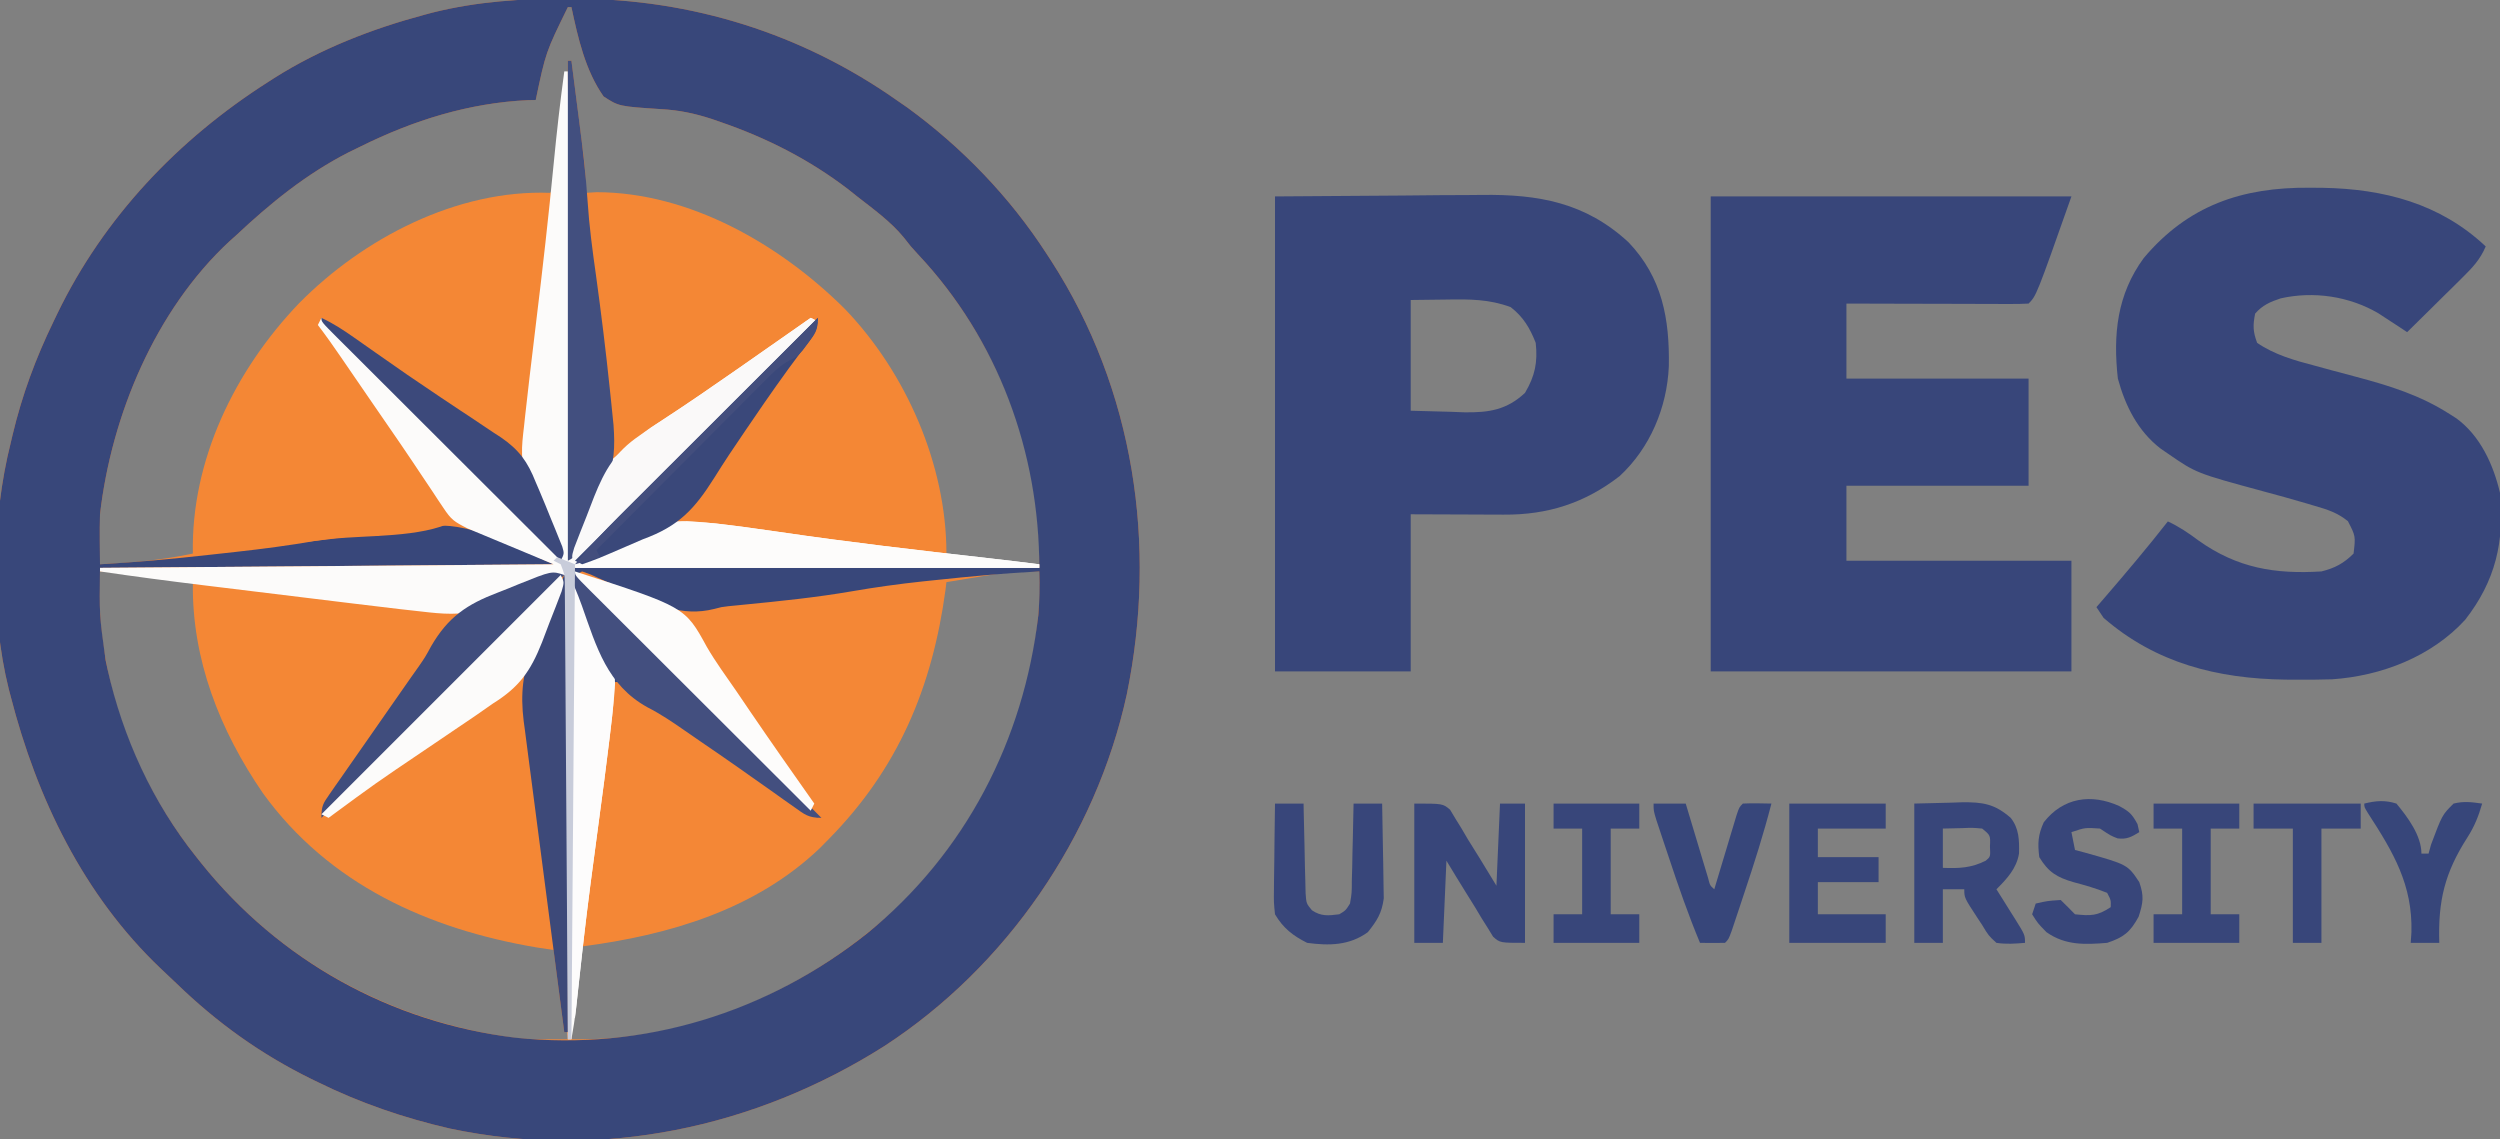 <?xml version="1.0" encoding="UTF-8"?>
<svg version="1.1" xmlns="http://www.w3.org/2000/svg" width="700" height="319">
<rect width="100%" height="100%" fill="#808080" stroke="none"/>
<path d="M0 0 C0.765 0.001 1.53 0.002 2.319 0.003 C34.676 0.124 65.457 9.743 92 28.375 C93.031 29.088 94.062 29.801 95.125 30.535 C110.349 41.63 123.774 55.558 134 71.375 C134.427 72.028 134.854 72.68 135.294 73.353 C158.59 109.428 165.094 153.058 156.496 194.823 C147.802 234.645 122.789 271.022 88.625 293.273 C52.359 316.246 9.361 325.306 -33 316.375 C-45.905 313.412 -58.125 309.217 -70 303.375 C-70.631 303.068 -71.262 302.762 -71.912 302.446 C-86 295.52 -98.261 286.706 -109.528 275.796 C-111.014 274.362 -112.52 272.95 -114.027 271.539 C-135.597 251.033 -148.663 223.907 -156 195.375 C-156.181 194.689 -156.362 194.002 -156.548 193.295 C-161.824 172.206 -161.299 145.39 -156 124.375 C-155.828 123.647 -155.657 122.918 -155.48 122.167 C-152.826 111.012 -149.01 100.677 -144 90.375 C-143.67 89.686 -143.34 88.996 -143 88.286 C-129.935 61.267 -109.177 39.446 -84 23.375 C-83.42 23.002 -82.84 22.63 -82.243 22.246 C-69.291 14.05 -54.895 8.456 -40.125 4.5 C-39.414 4.309 -38.703 4.118 -37.97 3.921 C-25.417 0.778 -12.875 -0.036 0 0 Z M0 2.375 C-6.179 14.969 -6.179 14.969 -9 28.375 C-9.706 28.389 -10.413 28.403 -11.141 28.418 C-27.683 29.187 -43.24 34.053 -58 41.375 C-59.141 41.932 -60.282 42.489 -61.457 43.062 C-73.319 49.141 -83.327 57.279 -93 66.375 C-93.886 67.164 -93.886 67.164 -94.789 67.969 C-115.511 87.217 -127.794 116.672 -131 144.375 C-131.065 146.853 -131.086 149.333 -131.062 151.812 C-131.053 153.049 -131.044 154.285 -131.035 155.559 C-131.024 156.488 -131.012 157.417 -131 158.375 C-122.174 157.922 -113.662 157.23 -105 155.375 C-104.853 154.14 -104.706 152.905 -104.555 151.633 C-100.684 121.495 -88.234 96.07 -64.609 76.383 C-47.665 63.876 -29.314 57.782 -8.691 54.953 C-5.207 54.779 -5.207 54.779 -4 53.375 C-3.627 50.935 -3.309 48.51 -3.027 46.059 C-2.896 44.962 -2.896 44.962 -2.763 43.843 C-2.484 41.5 -2.21 39.156 -1.938 36.812 C-1.75 35.227 -1.562 33.642 -1.373 32.057 C-0.911 28.163 -0.454 24.269 0 20.375 C0.08 20.943 0.161 21.511 0.244 22.096 C1.77 32.865 3.306 43.631 5 54.375 C6.779 54.613 6.779 54.613 8.594 54.855 C30.219 57.902 49.892 64.304 67 78.375 C67.975 79.174 68.949 79.973 69.953 80.797 C90.382 98.193 101.651 122.921 104.605 149.293 C104.903 152.406 104.903 152.406 106 155.375 C114.604 157.505 123.185 157.959 132 158.375 C132.6 126.561 119.745 94.679 98.043 71.594 C96 69.375 96 69.375 94.055 66.863 C90.325 62.346 85.597 58.969 81 55.375 C80.153 54.701 79.306 54.027 78.434 53.332 C67.61 45.053 55.674 38.987 42.812 34.562 C41.943 34.261 41.073 33.959 40.177 33.648 C35.43 32.116 31.078 31.201 26.09 30.934 C14.274 30.159 14.274 30.159 10 27.375 C4.871 20.066 2.843 10.998 1 2.375 C0.67 2.375 0.34 2.375 0 2.375 Z M-131 160.375 C-132.565 189.059 -121.834 218.075 -104 240.375 C-103.567 240.92 -103.134 241.465 -102.688 242.027 C-80.544 269.659 -49.292 286.559 -14.188 291.062 C-11.029 291.349 -7.909 291.408 -4.738 291.395 C-3.848 291.392 -2.958 291.389 -2.04 291.386 C-1.367 291.382 -0.694 291.379 0 291.375 C-0.387 287.247 -0.814 283.123 -1.25 279 C-1.36 277.824 -1.469 276.649 -1.582 275.438 C-1.766 273.755 -1.766 273.755 -1.953 272.039 C-2.058 271.002 -2.163 269.965 -2.271 268.897 C-2.749 266.273 -2.749 266.273 -4.814 265.063 C-6.914 264.402 -8.836 263.967 -11.02 263.699 C-11.787 263.597 -12.554 263.494 -13.344 263.388 C-14.159 263.281 -14.973 263.173 -15.812 263.062 C-42.167 259.162 -66.659 245.683 -83 224.375 C-96.285 205.946 -102.753 185.87 -105 163.375 C-108.02 162.868 -111.041 162.369 -114.062 161.875 C-114.91 161.732 -115.758 161.589 -116.631 161.441 C-121.493 160.653 -126.075 160.215 -131 160.375 Z M115.062 161.875 C114.188 162.018 113.313 162.161 112.412 162.309 C110.274 162.659 108.137 163.016 106 163.375 C105.87 164.452 105.87 164.452 105.738 165.551 C102.032 192.858 92.476 215.625 73 235.375 C71.813 236.582 71.813 236.582 70.602 237.812 C52.507 255.126 28.275 262.216 4 265.375 C3.493 268.582 2.995 271.791 2.5 275 C2.357 275.904 2.214 276.807 2.066 277.738 C1.363 282.329 0.814 286.713 1 291.375 C35.027 292.022 67.189 277.479 91.977 254.684 C115.741 231.689 130.827 199.659 132.113 166.449 C132.123 164.424 132.071 162.399 132 160.375 C126.198 160.186 120.777 160.91 115.062 161.875 Z " fill="#F48736" transform="translate(159,-0.375)"/>
<path d="M0 0 C0.765 0.001 1.53 0.002 2.319 0.003 C34.676 0.124 65.457 9.743 92 28.375 C93.031 29.088 94.062 29.801 95.125 30.535 C110.349 41.63 123.774 55.558 134 71.375 C134.427 72.028 134.854 72.68 135.294 73.353 C158.59 109.428 165.094 153.058 156.496 194.823 C147.802 234.645 122.789 271.022 88.625 293.273 C52.359 316.246 9.361 325.306 -33 316.375 C-45.905 313.412 -58.125 309.217 -70 303.375 C-70.631 303.068 -71.262 302.762 -71.912 302.446 C-86 295.52 -98.261 286.706 -109.528 275.796 C-111.014 274.362 -112.52 272.95 -114.027 271.539 C-135.597 251.033 -148.663 223.907 -156 195.375 C-156.181 194.689 -156.362 194.002 -156.548 193.295 C-161.824 172.206 -161.299 145.39 -156 124.375 C-155.828 123.647 -155.657 122.918 -155.48 122.167 C-152.826 111.012 -149.01 100.677 -144 90.375 C-143.67 89.686 -143.34 88.996 -143 88.286 C-129.935 61.267 -109.177 39.446 -84 23.375 C-83.42 23.002 -82.84 22.63 -82.243 22.246 C-69.291 14.05 -54.895 8.456 -40.125 4.5 C-39.414 4.309 -38.703 4.118 -37.97 3.921 C-25.417 0.778 -12.875 -0.036 0 0 Z M0 2.375 C-6.179 14.969 -6.179 14.969 -9 28.375 C-9.706 28.389 -10.413 28.403 -11.141 28.418 C-27.683 29.187 -43.24 34.053 -58 41.375 C-59.141 41.932 -60.282 42.489 -61.457 43.062 C-73.319 49.141 -83.327 57.279 -93 66.375 C-93.886 67.164 -93.886 67.164 -94.789 67.969 C-115.511 87.217 -127.794 116.672 -131 144.375 C-131.065 146.853 -131.086 149.333 -131.062 151.812 C-131.042 154 -131.021 156.188 -131 158.375 C-120.675 157.786 -110.422 156.861 -100.147 155.7 C-97.805 155.437 -95.462 155.18 -93.119 154.924 C-85.577 154.088 -78.103 153.121 -70.626 151.81 C-66.663 151.153 -62.686 150.753 -58.688 150.375 C-54.029 149.922 -49.386 149.465 -44.762 148.734 C-43.479 148.533 -42.196 148.332 -40.875 148.125 C-39.759 147.934 -38.642 147.743 -37.492 147.547 C-25.559 146.96 -14.441 153.9 -4 158.375 C-66.865 158.87 -66.865 158.87 -131 159.375 C-131.182 172.53 -131.182 172.53 -129.438 185.188 C-129.174 186.431 -129.174 186.431 -128.905 187.7 C-124.577 206.928 -116.323 224.966 -104 240.375 C-103.351 241.193 -103.351 241.193 -102.688 242.027 C-80.757 269.393 -49.514 286.703 -14.637 290.938 C21.187 294.684 55.828 283.983 83.902 261.649 C111.275 239.296 127.673 207.647 131.73 172.645 C132.07 168.522 132.145 164.508 132 160.375 C122.236 160.857 112.532 161.784 102.812 162.812 C101.051 162.996 101.051 162.996 99.253 163.183 C92.667 163.893 86.151 164.791 79.624 165.922 C69.599 167.652 59.466 168.692 49.345 169.678 C48.578 169.754 47.81 169.831 47.02 169.91 C46.34 169.976 45.66 170.042 44.96 170.11 C42.978 170.341 42.978 170.341 40.993 170.878 C31.801 173.169 24.803 169.586 16.562 165.812 C14.233 164.763 11.902 163.72 9.566 162.684 C8.545 162.218 7.523 161.751 6.471 161.271 C5.656 160.975 4.84 160.68 4 160.375 C3.34 160.705 2.68 161.035 2 161.375 C24.44 183.815 46.88 206.255 70 229.375 C57.753 221.582 57.753 221.582 52.5 217.75 C46.035 213.07 39.457 208.566 32.856 204.081 C27.45 200.398 22.15 196.615 16.934 192.668 C15.111 191.19 15.111 191.19 13 191.375 C12.881 190.666 12.763 189.957 12.641 189.227 C11.962 186.208 10.958 183.59 9.75 180.742 C9.307 179.689 8.863 178.636 8.406 177.551 C7.942 176.462 7.478 175.372 7 174.25 C6.082 172.081 5.166 169.912 4.25 167.742 C3.843 166.784 3.435 165.826 3.016 164.839 C2.276 163.044 1.614 161.217 1 159.375 C44.23 159.375 87.46 159.375 132 159.375 C132 126.855 120.444 95.423 98.043 71.594 C96 69.375 96 69.375 94.055 66.863 C90.325 62.346 85.597 58.969 81 55.375 C80.153 54.701 79.306 54.027 78.434 53.332 C67.61 45.053 55.674 38.987 42.812 34.562 C41.943 34.261 41.073 33.959 40.177 33.648 C35.43 32.116 31.078 31.201 26.09 30.934 C14.274 30.159 14.274 30.159 10 27.375 C4.871 20.066 2.843 10.998 1 2.375 C0.67 2.375 0.34 2.375 0 2.375 Z " fill="#38477A" transform="translate(159,-0.375)"/>
<path d="M0 0 C33.33 0 66.66 0 101 0 C91.182 27.818 91.182 27.818 89 30 C87.404 30.093 85.804 30.117 84.205 30.114 C83.184 30.113 82.163 30.113 81.111 30.113 C80.001 30.108 78.89 30.103 77.746 30.098 C76.616 30.096 75.485 30.095 74.32 30.093 C70.693 30.088 67.065 30.075 63.438 30.062 C60.985 30.057 58.533 30.053 56.08 30.049 C50.053 30.038 44.027 30.02 38 30 C38 36.93 38 43.86 38 51 C54.83 51 71.66 51 89 51 C89 60.9 89 70.8 89 81 C72.17 81 55.34 81 38 81 C38 87.93 38 94.86 38 102 C58.79 102 79.58 102 101 102 C101 112.23 101 122.46 101 133 C67.67 133 34.34 133 0 133 C0 89.11 0 45.22 0 0 Z " fill="#38467A" transform="translate(479,55)"/>
<path d="M0 0 C1.234 0.008 2.467 0.017 3.739 0.025 C20.765 0.34 36.553 4.408 49.312 16.438 C47.773 20.105 45.558 22.423 42.742 25.203 C41.846 26.093 40.95 26.982 40.027 27.898 C39.09 28.819 38.153 29.739 37.188 30.688 C36.233 31.632 35.278 32.578 34.324 33.523 C31.991 35.833 29.654 38.137 27.312 40.438 C26.217 39.713 26.217 39.713 25.1 38.974 C24.128 38.342 23.157 37.71 22.156 37.059 C21.199 36.431 20.242 35.804 19.256 35.158 C11.088 30.384 1.16 28.899 -8.086 30.977 C-11.003 31.935 -13.225 32.901 -15.25 35.25 C-15.903 38.514 -15.871 40.282 -14.688 43.438 C-9.89 46.738 -4.213 48.356 1.363 49.805 C2.882 50.22 4.401 50.635 5.92 51.051 C8.268 51.683 10.617 52.311 12.969 52.932 C22.429 55.448 30.981 58.093 39.312 63.438 C40.192 63.997 40.192 63.997 41.088 64.567 C47.805 69.465 51.467 77.573 53.312 85.438 C54.608 99.105 52.043 110.101 43.57 120.965 C34.14 131.293 20.113 136.696 6.331 137.642 C3.113 137.741 -0.093 137.767 -3.312 137.75 C-4.458 137.744 -5.603 137.739 -6.782 137.733 C-25.735 137.463 -43.011 133.184 -57.688 120.438 C-58.347 119.448 -59.008 118.457 -59.688 117.438 C-58.914 116.543 -58.141 115.648 -57.344 114.727 C-51.316 107.736 -45.381 100.705 -39.688 93.438 C-36.509 94.903 -33.864 96.723 -31.062 98.812 C-20.251 106.489 -9.711 108.245 3.312 107.438 C7.029 106.532 9.577 105.173 12.312 102.438 C12.888 97.562 12.888 97.562 10.723 93.359 C7.713 90.959 5.072 90.138 1.375 89.062 C0.688 88.857 0 88.651 -0.708 88.439 C-4.796 87.227 -8.906 86.104 -13.023 84.996 C-31.757 79.911 -31.757 79.911 -39.688 74.438 C-40.358 73.977 -41.028 73.517 -41.719 73.043 C-48.092 68.142 -51.605 61.096 -53.688 53.438 C-55.06 41.089 -53.922 29.912 -46.438 19.688 C-34.06 4.972 -18.932 -0.164 0 0 Z " fill="#38467A" transform="translate(646.688,52.562)"/>
<path d="M0 0 C11.756 -0.083 23.512 -0.165 35.625 -0.25 C41.15 -0.305 41.15 -0.305 46.788 -0.36 C51.358 -0.378 51.358 -0.378 53.512 -0.382 C54.985 -0.388 56.459 -0.402 57.932 -0.422 C73.738 -0.632 86.958 1.706 98.992 12.844 C108.454 22.752 110.51 34.378 110.273 47.57 C109.773 59.109 105.02 70.439 96.488 78.32 C86.71 85.881 76.337 89.186 64.074 89.098 C63.411 89.097 62.748 89.096 62.064 89.095 C59.605 89.089 57.146 89.075 54.688 89.062 C46.427 89.032 46.427 89.032 38 89 C38 103.52 38 118.04 38 133 C25.46 133 12.92 133 0 133 C0 89.11 0 45.22 0 0 Z M38 29 C38 39.23 38 49.46 38 60 C43.693 60.155 43.693 60.155 49.5 60.312 C50.68 60.358 51.86 60.404 53.076 60.45 C59.889 60.54 64.898 59.785 70 55 C72.794 50.286 73.593 46.439 73 41 C71.374 36.853 69.531 33.746 66 31 C59.992 28.762 54.42 28.763 48.062 28.875 C43.082 28.937 43.082 28.937 38 29 Z " fill="#38467A" transform="translate(357,55)"/>
<path d="M0 0 C0 42.24 0 84.48 0 128 C-0.33 128 -0.66 128 -1 128 C-2.485 116.615 -2.485 116.615 -4 105 C-5.629 104.752 -7.259 104.505 -8.938 104.25 C-39.064 99.117 -66.86 86.657 -85.357 61.126 C-97.469 43.499 -105.332 23.597 -105 2 C-89.849 2.675 -74.846 5.046 -59.83 7.064 C-56.222 7.548 -52.613 8.026 -49.004 8.504 C-47.903 8.654 -46.802 8.804 -45.667 8.958 C-34.495 10.485 -34.495 10.485 -23.77 7.559 C-22.637 7.058 -21.505 6.557 -20.338 6.041 C-18.593 5.247 -18.593 5.247 -16.812 4.438 C-14.49 3.384 -12.164 2.341 -9.832 1.309 C-8.808 0.843 -7.785 0.376 -6.73 -0.104 C-4 -1 -4 -1 0 0 Z " fill="#F48735" transform="translate(159,161)"/>
<path d="M0 0 C0.33 0 0.66 0 1 0 C1.574 4.465 2.143 8.931 2.709 13.397 C2.902 14.915 3.096 16.433 3.291 17.951 C3.572 20.137 3.849 22.325 4.125 24.512 C4.212 25.186 4.3 25.86 4.39 26.555 C4.829 30.06 5.095 33.468 5 37 C6.011 36.938 7.021 36.876 8.062 36.812 C34.211 36.859 59.56 51.58 77.565 69.508 C94.703 87.329 106 113.133 106 138 C99.796 138.143 93.896 137.6 87.754 136.758 C86.3 136.565 86.3 136.565 84.816 136.369 C81.731 135.959 78.647 135.542 75.562 135.125 C68.618 134.195 61.672 133.271 54.725 132.359 C52.959 132.126 51.193 131.891 49.427 131.652 C47.107 131.34 44.786 131.039 42.465 130.742 C41.181 130.573 39.897 130.404 38.574 130.23 C32.523 129.841 27.656 130.895 22.137 133.32 C21.085 133.773 20.034 134.225 18.951 134.691 C17.874 135.164 16.797 135.638 15.688 136.125 C13.528 137.072 11.365 138.013 9.199 138.945 C8.249 139.363 7.298 139.781 6.319 140.211 C5.554 140.472 4.788 140.732 4 141 C3.34 140.67 2.68 140.34 2 140 C24.11 117.89 46.22 95.78 69 73 C62.041 77.429 55.216 81.863 48.5 86.625 C40.811 92.049 33.074 97.395 25.268 102.649 C23.813 103.635 22.367 104.634 20.932 105.648 C19.261 106.818 17.544 107.921 15.82 109.012 C11.019 113.127 9.401 119.998 7.25 125.75 C6.306 128.228 5.35 130.7 4.391 133.172 C3.978 134.266 3.566 135.36 3.142 136.487 C2 139 2 139 0 140 C0 93.8 0 47.6 0 0 Z " fill="#F48735" transform="translate(159,17)"/>
<path d="M0 0 C0.226 8.769 -0.447 17.21 -1.566 25.902 C-1.807 27.859 -2.048 29.816 -2.289 31.772 C-2.792 35.851 -3.309 39.929 -3.824 44.006 C-4.251 47.392 -4.675 50.779 -5.091 54.167 C-5.402 56.694 -5.72 59.22 -6.046 61.746 C-6.186 62.888 -6.326 64.03 -6.471 65.207 C-6.661 66.708 -6.661 66.708 -6.855 68.24 C-7.12 73.284 -5.599 77.279 -3.68 81.887 C-3.227 82.99 -2.775 84.092 -2.309 85.229 C-1.348 87.547 -0.384 89.865 0.582 92.182 C1.032 93.281 1.482 94.379 1.945 95.512 C2.363 96.517 2.781 97.522 3.211 98.557 C4 101 4 101 3 103 C-19.11 80.89 -41.22 58.78 -64 36 C-59.571 42.959 -55.136 49.784 -50.375 56.5 C-44.907 64.257 -39.511 72.06 -34.175 79.908 C-33.67 80.65 -33.165 81.392 -32.645 82.156 C-32.205 82.804 -31.765 83.452 -31.312 84.119 C-30.362 85.482 -29.362 86.81 -28.335 88.115 C-27 90 -27 90 -27 92 C-36.195 96.598 -51.008 95.792 -61.075 96.89 C-67.167 97.558 -73.243 98.273 -79.312 99.125 C-86.194 100.083 -93.064 100.594 -100 101 C-100.522 74.761 -88.136 49.555 -70.242 30.89 C-52.338 12.741 -26.049 -0.983 0 0 Z " fill="#F48735" transform="translate(154,54)"/>
<path d="M0 0 C0.33 0 0.66 0 1 0 C1.33 44.88 1.66 89.76 2 136 C5.63 127.09 9.26 118.18 13 109 C18.024 104.604 22.118 101.066 27.562 97.562 C34.401 93.104 41.117 88.483 47.812 83.812 C48.766 83.147 49.72 82.482 50.703 81.797 C56.807 77.538 62.904 73.27 69 69 C69.66 69.33 70.32 69.66 71 70 C48.89 92.11 26.78 114.22 4 137 C17.545 131.609 17.545 131.609 31 126 C34.394 125.847 34.394 125.847 37.922 126.172 C39.236 126.291 40.55 126.41 41.904 126.533 C47.976 127.201 54.022 128.032 60.064 128.927 C79.478 131.794 98.957 134.058 118.457 136.252 C123.31 136.799 128.156 137.386 133 138 C133 138.33 133 138.66 133 139 C89.77 139 46.54 139 2 139 C7.818 153.577 7.818 153.577 14 168 C14.291 171.454 14.291 171.454 13.961 174.918 C13.873 175.913 13.873 175.913 13.782 176.928 C13.556 179.29 13.283 181.644 13 184 C12.889 184.942 12.777 185.884 12.662 186.855 C11.719 194.683 10.677 202.498 9.625 210.312 C9.009 214.912 8.397 219.513 7.789 224.113 C7.639 225.246 7.489 226.378 7.335 227.545 C6.083 237.11 4.994 246.689 3.97 256.281 C3.857 257.337 3.743 258.393 3.626 259.481 C3.529 260.405 3.432 261.328 3.331 262.28 C2.975 265.204 2.504 268.097 2 271 C1.67 271 1.34 271 1 271 C0.67 228.1 0.34 185.2 0 141 C-4.03 141.806 -6.659 142.623 -10.281 144.32 C-11.793 144.999 -11.793 144.999 -13.336 145.691 C-15.422 146.637 -17.501 147.6 -19.57 148.582 C-21.098 149.257 -21.098 149.257 -22.656 149.945 C-24.015 150.572 -24.015 150.572 -25.4 151.211 C-31.019 152.442 -36.321 151.638 -42 151 C-43.937 150.786 -43.937 150.786 -45.914 150.567 C-50.267 150.072 -54.616 149.539 -58.965 149.004 C-60.572 148.808 -62.179 148.613 -63.786 148.417 C-67.133 148.01 -70.481 147.6 -73.828 147.189 C-78.078 146.667 -82.328 146.149 -86.579 145.633 C-89.891 145.23 -93.204 144.825 -96.516 144.42 C-98.082 144.229 -99.647 144.038 -101.213 143.848 C-110.826 142.676 -120.418 141.412 -130 140 C-130 139.67 -130 139.34 -130 139 C-67.135 138.505 -67.135 138.505 -3 138 C-10.92 134.7 -18.84 131.4 -27 128 C-30.845 126.077 -31.638 125.541 -33.848 122.211 C-34.365 121.442 -34.882 120.674 -35.415 119.882 C-35.958 119.055 -36.502 118.227 -37.062 117.375 C-38.228 115.637 -39.393 113.898 -40.559 112.16 C-41.139 111.289 -41.718 110.418 -42.316 109.52 C-44.717 105.927 -47.169 102.369 -49.625 98.812 C-50.513 97.522 -51.401 96.232 -52.289 94.941 C-52.729 94.302 -53.169 93.663 -53.622 93.004 C-55.091 90.868 -56.557 88.729 -58.023 86.59 C-58.521 85.864 -59.02 85.138 -59.533 84.389 C-60.484 83.002 -61.435 81.614 -62.385 80.226 C-64.53 77.101 -66.691 74.007 -69 71 C-68.67 70.34 -68.34 69.68 -68 69 C-45.89 91.11 -23.78 113.22 -1 136 C-5.925 121.53 -5.925 121.53 -10 114.812 C-12.492 109.492 -11.943 105.078 -11.277 99.414 C-11.179 98.491 -11.08 97.568 -10.979 96.617 C-10.667 93.743 -10.336 90.871 -10 88 C-9.901 87.133 -9.801 86.266 -9.699 85.373 C-9.116 80.305 -8.506 75.241 -7.883 70.178 C-6.067 55.375 -4.394 40.569 -2.96 25.724 C-2.127 17.127 -1.162 8.56 0 0 Z " fill="#FCFBFA" transform="translate(158,20)"/>
<path d="M0 0 C0.33 0 0.66 0 1 0 C1.556 4.3 2.107 8.601 2.654 12.903 C2.84 14.359 3.027 15.816 3.216 17.272 C4.16 24.567 5.037 31.832 5.512 39.176 C5.966 46.193 6.886 53.103 7.875 60.062 C9.335 70.673 10.643 81.284 11.75 91.938 C11.877 93.145 12.005 94.352 12.136 95.596 C12.309 97.294 12.309 97.294 12.484 99.027 C12.585 100.015 12.685 101.002 12.788 102.019 C13.228 108.214 13.051 112.759 10.664 118.555 C10.177 119.746 9.69 120.937 9.188 122.164 C8.931 122.773 8.674 123.382 8.41 124.009 C7.621 125.886 6.852 127.77 6.086 129.656 C2.275 138.862 2.275 138.862 0 140 C0 93.8 0 47.6 0 0 Z " fill="#424F7F" transform="translate(159,17)"/>
<path d="M0 0 C1.916 0.242 1.916 0.242 3.87 0.489 C7.273 0.942 10.668 1.424 14.064 1.927 C33.478 4.794 52.957 7.058 72.457 9.252 C77.31 9.799 82.156 10.386 87 11 C87 11.33 87 11.66 87 12 C44.1 12 1.2 12 -43 12 C-38.159 8.369 -33.208 6.164 -27.688 3.75 C-26.687 3.278 -25.686 2.806 -24.654 2.32 C-16.071 -1.402 -9.169 -1.243 0 0 Z " fill="#FDFCFB" transform="translate(204,147)"/>
<path d="M0 0 C0.33 0 0.66 0 1 0 C1 42.24 1 84.48 1 128 C0.67 128 0.34 128 0 128 C-1.594 115.884 -3.176 103.766 -4.746 91.646 C-5.475 86.018 -6.207 80.391 -6.948 74.765 C-7.664 69.332 -8.37 63.899 -9.069 58.464 C-9.337 56.394 -9.608 54.324 -9.883 52.254 C-10.269 49.35 -10.642 46.444 -11.012 43.537 C-11.186 42.262 -11.186 42.262 -11.363 40.961 C-12.326 33.203 -11.656 26.796 -8.496 19.531 C-7.756 17.81 -7.756 17.81 -7.002 16.055 C-6.486 14.882 -5.969 13.709 -5.438 12.5 C-4.917 11.296 -4.397 10.092 -3.861 8.852 C-2.583 5.897 -1.296 2.947 0 0 Z " fill="#3D4979" transform="translate(158,161)"/>
<path d="M0 0 C8 0 8 0 10.031 1.73 C10.758 2.947 10.758 2.947 11.5 4.188 C12.058 5.086 12.616 5.984 13.191 6.91 C13.788 7.93 14.385 8.949 15 10 C16.074 11.737 17.157 13.467 18.242 15.197 C19.847 17.786 21.42 20.395 23 23 C23.33 15.41 23.66 7.82 24 0 C26.31 0 28.62 0 31 0 C31 12.87 31 25.74 31 39 C24 39 24 39 22.066 37.27 C21.57 36.459 21.074 35.648 20.562 34.812 C19.712 33.465 19.712 33.465 18.844 32.09 C18.235 31.07 17.627 30.051 17 29 C16.263 27.812 15.523 26.626 14.781 25.441 C12.823 22.312 10.915 19.158 9 16 C8.67 23.59 8.34 31.18 8 39 C5.36 39 2.72 39 0 39 C0 26.13 0 13.26 0 0 Z " fill="#38467A" transform="translate(396,225)"/>
<path d="M0 0 C3.309 4.413 5.473 8.757 7.75 13.75 C8.174 14.599 8.598 15.449 9.035 16.324 C12.79 24.654 12.088 32.19 11 41 C10.888 41.939 10.776 42.877 10.661 43.845 C9.719 51.677 8.678 59.495 7.625 67.312 C7.009 71.912 6.397 76.513 5.789 81.113 C5.565 82.806 5.565 82.806 5.337 84.532 C3.707 97.001 2.336 109.497 1 122 C0.67 122 0.34 122 0 122 C0 81.74 0 41.48 0 0 Z " fill="#FDFCFC" transform="translate(160,163)"/>
<path d="M0 0 C3.341 -0.083 6.683 -0.165 10.125 -0.25 C11.167 -0.286 12.208 -0.323 13.282 -0.36 C19.203 -0.431 22.489 0.075 27 4 C29.349 6.989 29.412 10.219 29.328 13.969 C28.647 18.184 25.925 21.075 23 24 C23.578 24.915 24.155 25.83 24.75 26.773 C25.5 27.974 26.25 29.174 27 30.375 C27.382 30.978 27.763 31.582 28.156 32.203 C31 36.773 31 36.773 31 39 C28.147 39.238 25.799 39.415 23 39 C20.812 37 20.812 37 19 34 C18.555 33.326 18.111 32.652 17.652 31.957 C14 26.372 14 26.372 14 24 C12.02 24 10.04 24 8 24 C8 28.95 8 33.9 8 39 C5.36 39 2.72 39 0 39 C0 26.13 0 13.26 0 0 Z M8 7 C8 10.63 8 14.26 8 18 C12.537 18.178 15.908 18.046 20 16 C21.332 14.888 21.332 14.888 21.188 12.062 C21.333 8.891 21.333 8.891 19 7 C16.331 6.757 16.331 6.757 13.375 6.875 C11.601 6.916 9.828 6.957 8 7 Z " fill="#38467A" transform="translate(536,225)"/>
<path d="M0 0 C8.91 0 17.82 0 27 0 C27 2.31 27 4.62 27 7 C20.73 7 14.46 7 8 7 C8 9.64 8 12.28 8 15 C13.61 15 19.22 15 25 15 C25 17.31 25 19.62 25 22 C19.39 22 13.78 22 8 22 C8 24.97 8 27.94 8 31 C14.27 31 20.54 31 27 31 C27 33.64 27 36.28 27 39 C18.09 39 9.18 39 0 39 C0 26.13 0 13.26 0 0 Z " fill="#38467A" transform="translate(501,225)"/>
<path d="M0 0 C23.333 23.333 46.667 46.667 70 70 C66.32 70 65.313 69.067 62.344 66.957 C61.413 66.302 60.482 65.646 59.523 64.971 C58.525 64.259 57.528 63.546 56.5 62.812 C54.409 61.338 52.318 59.864 50.227 58.391 C49.179 57.65 48.131 56.909 47.052 56.146 C43.472 53.629 39.869 51.148 36.252 48.685 C34.67 47.605 33.094 46.517 31.524 45.42 C28.186 43.098 24.91 40.888 21.285 39.039 C10.022 32.81 7.06 22.292 2.939 10.628 C2.303 8.849 1.615 7.089 0.88 5.349 C0 3 0 3 0 0 Z " fill="#434F7F" transform="translate(160,159)"/>
<path d="M0 0 C-22.44 22.44 -44.88 44.88 -68 68 C-68 64.657 -67.569 64.008 -65.719 61.359 C-64.962 60.265 -64.962 60.265 -64.19 59.149 C-63.632 58.357 -63.075 57.566 -62.5 56.75 C-61.925 55.922 -61.35 55.093 -60.757 54.24 C-58.845 51.489 -56.922 48.744 -55 46 C-52.916 43.011 -50.835 40.021 -48.754 37.03 C-47.416 35.109 -46.076 33.189 -44.734 31.271 C-44.104 30.368 -43.474 29.465 -42.824 28.535 C-42.188 27.637 -41.551 26.739 -40.895 25.814 C-38.944 22.998 -38.944 22.998 -37.244 19.88 C-32.514 11.75 -27.234 8.19 -18.598 4.913 C-16.657 4.176 -14.743 3.389 -12.826 2.592 C-3.498 -1.166 -3.498 -1.166 0 0 Z " fill="#404D7D" transform="translate(158,161)"/>
<path d="M0 0 C0.99 0.495 0.99 0.495 2 1 C-20.44 23.44 -42.88 45.88 -66 69 C-67 67 -67 67 -66.231 64.406 C-65.108 61.496 -63.98 58.59 -62.815 55.698 C-62.076 53.846 -61.369 51.98 -60.662 50.115 C-57.644 42.576 -54.739 37.602 -48 33 C-46.926 32.238 -45.852 31.476 -44.746 30.691 C-43.654 29.989 -42.562 29.286 -41.438 28.562 C-34.599 24.104 -27.883 19.483 -21.188 14.812 C-20.234 14.147 -19.28 13.482 -18.297 12.797 C-12.193 8.538 -6.096 4.27 0 0 Z " fill="#FAF9F9" transform="translate(227,89)"/>
<path d="M0 0 C2.81 1.537 3.538 2.153 5.125 5.062 C5.372 6.176 5.372 6.176 5.625 7.312 C3.416 8.654 2.17 9.379 -0.438 9.062 C-2.375 8.312 -2.375 8.312 -5.375 6.312 C-9.523 6.026 -9.523 6.026 -13.375 7.312 C-13.045 8.963 -12.715 10.613 -12.375 12.312 C-11.495 12.543 -10.614 12.774 -9.707 13.012 C2.348 16.397 2.348 16.397 5.625 21.312 C6.991 25.238 6.72 27.017 5.438 31 C3.066 35.334 1.245 36.772 -3.375 38.312 C-9.604 38.821 -15.095 39.047 -20.375 35.312 C-22.812 32.812 -22.812 32.812 -24.375 30.312 C-23.88 28.828 -23.88 28.828 -23.375 27.312 C-20.125 26.562 -20.125 26.562 -16.375 26.312 C-15.021 27.625 -13.688 28.959 -12.375 30.312 C-7.973 30.776 -6.096 30.793 -2.375 28.312 C-2.302 26.354 -2.302 26.354 -3.375 24.312 C-6.479 23.058 -9.512 22.185 -12.74 21.334 C-17.439 19.97 -19.831 18.521 -22.375 14.312 C-22.858 10.45 -22.738 8.111 -21.125 4.562 C-15.721 -2.386 -7.841 -3.542 0 0 Z " fill="#38467A" transform="translate(593.375,225.688)"/>
<path d="M0 0 C2.64 0 5.28 0 8 0 C8.015 0.832 8.029 1.665 8.044 2.523 C8.105 5.615 8.179 8.706 8.262 11.798 C8.312 13.793 8.347 15.788 8.381 17.783 C8.416 19.037 8.452 20.29 8.488 21.582 C8.514 22.739 8.541 23.897 8.568 25.089 C8.771 27.982 8.771 27.982 10.344 29.878 C12.941 31.638 14.955 31.381 18 31 C19.78 29.933 19.78 29.933 21 28 C21.507 25.001 21.507 25.001 21.512 21.582 C21.547 20.328 21.583 19.075 21.619 17.783 C21.642 16.473 21.664 15.163 21.688 13.812 C21.721 12.477 21.755 11.142 21.791 9.807 C21.874 6.538 21.943 3.269 22 0 C24.64 0 27.28 0 30 0 C30.099 4.163 30.172 8.324 30.22 12.488 C30.24 13.902 30.267 15.316 30.302 16.73 C30.351 18.771 30.373 20.81 30.391 22.852 C30.412 24.077 30.433 25.302 30.454 26.565 C29.911 30.676 28.571 32.786 26 36 C20.859 39.762 15.137 39.831 9 39 C4.987 36.994 2.277 34.857 0 31 C-0.341 27.7 -0.341 27.7 -0.293 23.828 C-0.289 23.146 -0.284 22.463 -0.28 21.76 C-0.263 19.59 -0.226 17.42 -0.188 15.25 C-0.172 13.775 -0.159 12.299 -0.146 10.824 C-0.113 7.216 -0.062 3.608 0 0 Z " fill="#38467A" transform="translate(357,225)"/>
<path d="M0 0 C1 2 1 2 0.247 4.594 C-0.859 7.505 -1.975 10.411 -3.13 13.302 C-3.861 15.153 -4.556 17.019 -5.25 18.885 C-8.474 26.994 -11.629 31.406 -19 36 C-20.712 37.189 -22.422 38.382 -24.129 39.578 C-25.938 40.805 -27.749 42.029 -29.562 43.25 C-31.504 44.566 -33.445 45.883 -35.387 47.199 C-36.336 47.842 -37.285 48.484 -38.263 49.146 C-51.826 58.301 -51.826 58.301 -65 68 C-65.66 67.67 -66.32 67.34 -67 67 C-44.89 44.89 -22.78 22.78 0 0 Z " fill="#FCFBFA" transform="translate(157,161)"/>
<path d="M0 0 C3.243 1.512 6.075 3.358 9 5.414 C9.963 6.089 10.927 6.763 11.919 7.458 C13.444 8.531 13.444 8.531 15 9.625 C24.128 16.025 24.128 16.025 33.375 22.25 C35.25 23.5 37.125 24.75 39 26 C40.025 26.672 40.025 26.672 41.071 27.357 C43.393 28.887 45.697 30.442 48 32 C48.731 32.475 49.463 32.949 50.216 33.438 C55.358 36.962 57.719 40.251 60 46 C60.351 46.818 60.703 47.636 61.065 48.479 C62.181 51.099 63.251 53.733 64.312 56.375 C64.684 57.276 65.056 58.177 65.439 59.105 C65.786 59.965 66.132 60.825 66.488 61.711 C66.803 62.487 67.118 63.264 67.443 64.064 C68 66 68 66 67 68 C58.261 59.284 49.525 50.566 40.793 41.845 C36.738 37.795 32.683 33.747 28.625 29.701 C24.714 25.8 20.804 21.896 16.896 17.991 C15.401 16.498 13.905 15.005 12.408 13.514 C10.32 11.433 8.235 9.349 6.15 7.264 C5.211 6.33 5.211 6.33 4.252 5.376 C0 1.114 0 1.114 0 0 Z " fill="#3C497B" transform="translate(90,89)"/>
<path d="M0 0 C0 4.117 -2.149 6.182 -4.562 9.312 C-9.394 15.734 -13.989 22.288 -18.5 28.938 C-19.141 29.874 -19.782 30.811 -20.443 31.777 C-23.366 36.058 -26.244 40.351 -28.98 44.754 C-34.531 53.564 -38.943 58.332 -49 62 C-50.493 62.635 -51.982 63.279 -53.469 63.93 C-61.746 67.511 -61.746 67.511 -66 69 C-66.66 68.67 -67.32 68.34 -68 68 C-45.56 45.56 -23.12 23.12 0 0 Z " fill="#3A487A" transform="translate(229,89)"/>
<path d="M0 0 C30.804 9.943 30.804 9.943 36.904 21.111 C39.382 25.382 42.321 29.377 45.125 33.438 C46.422 35.344 47.717 37.252 49.012 39.16 C54.919 47.835 60.957 56.419 67 65 C66.67 65.66 66.34 66.32 66 67 C57.392 58.415 48.786 49.827 40.184 41.236 C36.19 37.247 32.195 33.259 28.198 29.274 C24.345 25.431 20.493 21.586 16.644 17.739 C15.171 16.268 13.698 14.798 12.223 13.329 C10.166 11.279 8.112 9.226 6.059 7.172 C5.441 6.559 4.824 5.945 4.188 5.313 C0 1.114 0 1.114 0 0 Z " fill="#FDFCFB" transform="translate(161,160)"/>
<path d="M0 0 C2.97 0 5.94 0 9 0 C9.207 0.692 9.414 1.383 9.627 2.095 C10.56 5.21 11.499 8.324 12.438 11.438 C12.763 12.526 13.088 13.615 13.424 14.736 C13.736 15.771 14.049 16.805 14.371 17.871 C14.659 18.829 14.947 19.788 15.244 20.775 C15.799 22.946 15.799 22.946 17 24 C17.207 23.308 17.414 22.617 17.627 21.905 C18.56 18.79 19.499 15.676 20.438 12.562 C20.763 11.474 21.088 10.385 21.424 9.264 C21.736 8.229 22.049 7.195 22.371 6.129 C22.659 5.171 22.947 4.212 23.244 3.225 C24 1 24 1 25 0 C27.671 -0.141 30.324 -0.042 33 0 C30.804 8.496 28.166 16.807 25.375 25.125 C24.968 26.355 24.56 27.585 24.141 28.852 C23.557 30.6 23.557 30.6 22.961 32.383 C22.608 33.439 22.255 34.495 21.892 35.583 C21 38 21 38 20 39 C17.667 39.041 15.333 39.042 13 39 C9.709 31.12 6.934 23.104 4.25 15 C3.839 13.774 3.428 12.548 3.004 11.285 C2.616 10.119 2.228 8.952 1.828 7.75 C1.477 6.693 1.125 5.636 0.763 4.547 C0 2 0 2 0 0 Z " fill="#37467A" transform="translate(463,225)"/>
<path d="M0 0 C7.92 0 15.84 0 24 0 C24 2.31 24 4.62 24 7 C21.36 7 18.72 7 16 7 C16 14.92 16 22.84 16 31 C18.64 31 21.28 31 24 31 C24 33.64 24 36.28 24 39 C16.08 39 8.16 39 0 39 C0 36.36 0 33.72 0 31 C2.64 31 5.28 31 8 31 C8 23.08 8 15.16 8 7 C5.36 7 2.72 7 0 7 C0 4.69 0 2.38 0 0 Z " fill="#38467A" transform="translate(603,225)"/>
<path d="M0 0 C7.92 0 15.84 0 24 0 C24 2.31 24 4.62 24 7 C21.36 7 18.72 7 16 7 C16 14.92 16 22.84 16 31 C18.64 31 21.28 31 24 31 C24 33.64 24 36.28 24 39 C16.08 39 8.16 39 0 39 C0 36.36 0 33.72 0 31 C2.64 31 5.28 31 8 31 C8 23.08 8 15.16 8 7 C5.36 7 2.72 7 0 7 C0 4.69 0 2.38 0 0 Z " fill="#38467A" transform="translate(435,225)"/>
<path d="M0 0 C3.25 -0.796 5.786 -1.027 9 0 C12.11 3.753 16 8.95 16 14 C16.66 14 17.32 14 18 14 C18.227 13.175 18.454 12.35 18.688 11.5 C21.805 3.187 21.805 3.187 25 0 C27.952 -0.712 29.928 -0.417 33 0 C32.02 3.487 30.821 6.456 28.871 9.488 C22.506 19.413 20.636 27.246 21 39 C18.36 39 15.72 39 13 39 C13.067 38.016 13.134 37.033 13.203 36.02 C13.539 22.743 8.172 13.712 1.086 2.771 C0 1 0 1 0 0 Z " fill="#37467A" transform="translate(662,225)"/>
<path d="M0 0 C9.9 0 19.8 0 30 0 C30 2.31 30 4.62 30 7 C26.37 7 22.74 7 19 7 C19 17.56 19 28.12 19 39 C16.36 39 13.72 39 11 39 C11 28.44 11 17.88 11 7 C7.37 7 3.74 7 0 7 C0 4.69 0 2.38 0 0 Z " fill="#38467A" transform="translate(631,225)"/>
<path d="M0 0 C0 3.517 -0.678 4.318 -2.75 7.062 C-3.516 8.101 -3.516 8.101 -4.297 9.16 C-6 11 -6 11 -7.78 11.802 C-10.785 13.424 -12.819 15.58 -15.228 18 C-15.735 18.508 -16.243 19.015 -16.766 19.538 C-18.437 21.211 -20.102 22.891 -21.766 24.57 C-22.925 25.734 -24.085 26.897 -25.246 28.059 C-28.295 31.116 -31.338 34.179 -34.38 37.243 C-37.487 40.37 -40.599 43.491 -43.711 46.613 C-49.813 52.737 -55.908 58.866 -62 65 C-61.67 65.66 -61.34 66.32 -61 67 C-64.465 67.99 -64.465 67.99 -68 69 C-64.068 64.293 -59.977 59.836 -55.627 55.514 C-55.022 54.908 -54.416 54.302 -53.792 53.678 C-51.814 51.701 -49.833 49.728 -47.852 47.754 C-46.47 46.374 -45.088 44.994 -43.707 43.614 C-40.089 40 -36.469 36.389 -32.847 32.779 C-29.145 29.087 -25.446 25.392 -21.746 21.697 C-14.5 14.462 -7.251 7.23 0 0 Z " fill="#434E7D" transform="translate(229,89)"/>
<path d="M0 0 C2.475 0.99 2.475 0.99 5 2 C4.67 45.89 4.34 89.78 4 135 C3.67 135 3.34 135 3 135 C2.994 133.999 2.994 133.999 2.987 132.978 C2.884 116.754 2.775 100.53 2.661 84.306 C2.605 76.46 2.552 68.614 2.503 60.768 C2.46 53.931 2.414 47.094 2.363 40.257 C2.337 36.635 2.312 33.014 2.291 29.393 C2.268 25.353 2.237 21.314 2.205 17.274 C2.197 15.467 2.197 15.467 2.188 13.623 C2.178 12.525 2.168 11.427 2.158 10.296 C2.152 9.34 2.145 8.384 2.139 7.399 C2.096 4.854 2.096 4.854 1 2 C0.34 1.67 -0.32 1.34 -1 1 C-0.67 0.67 -0.34 0.34 0 0 Z " fill="#C8CCDA" transform="translate(156,156)"/>
</svg>
